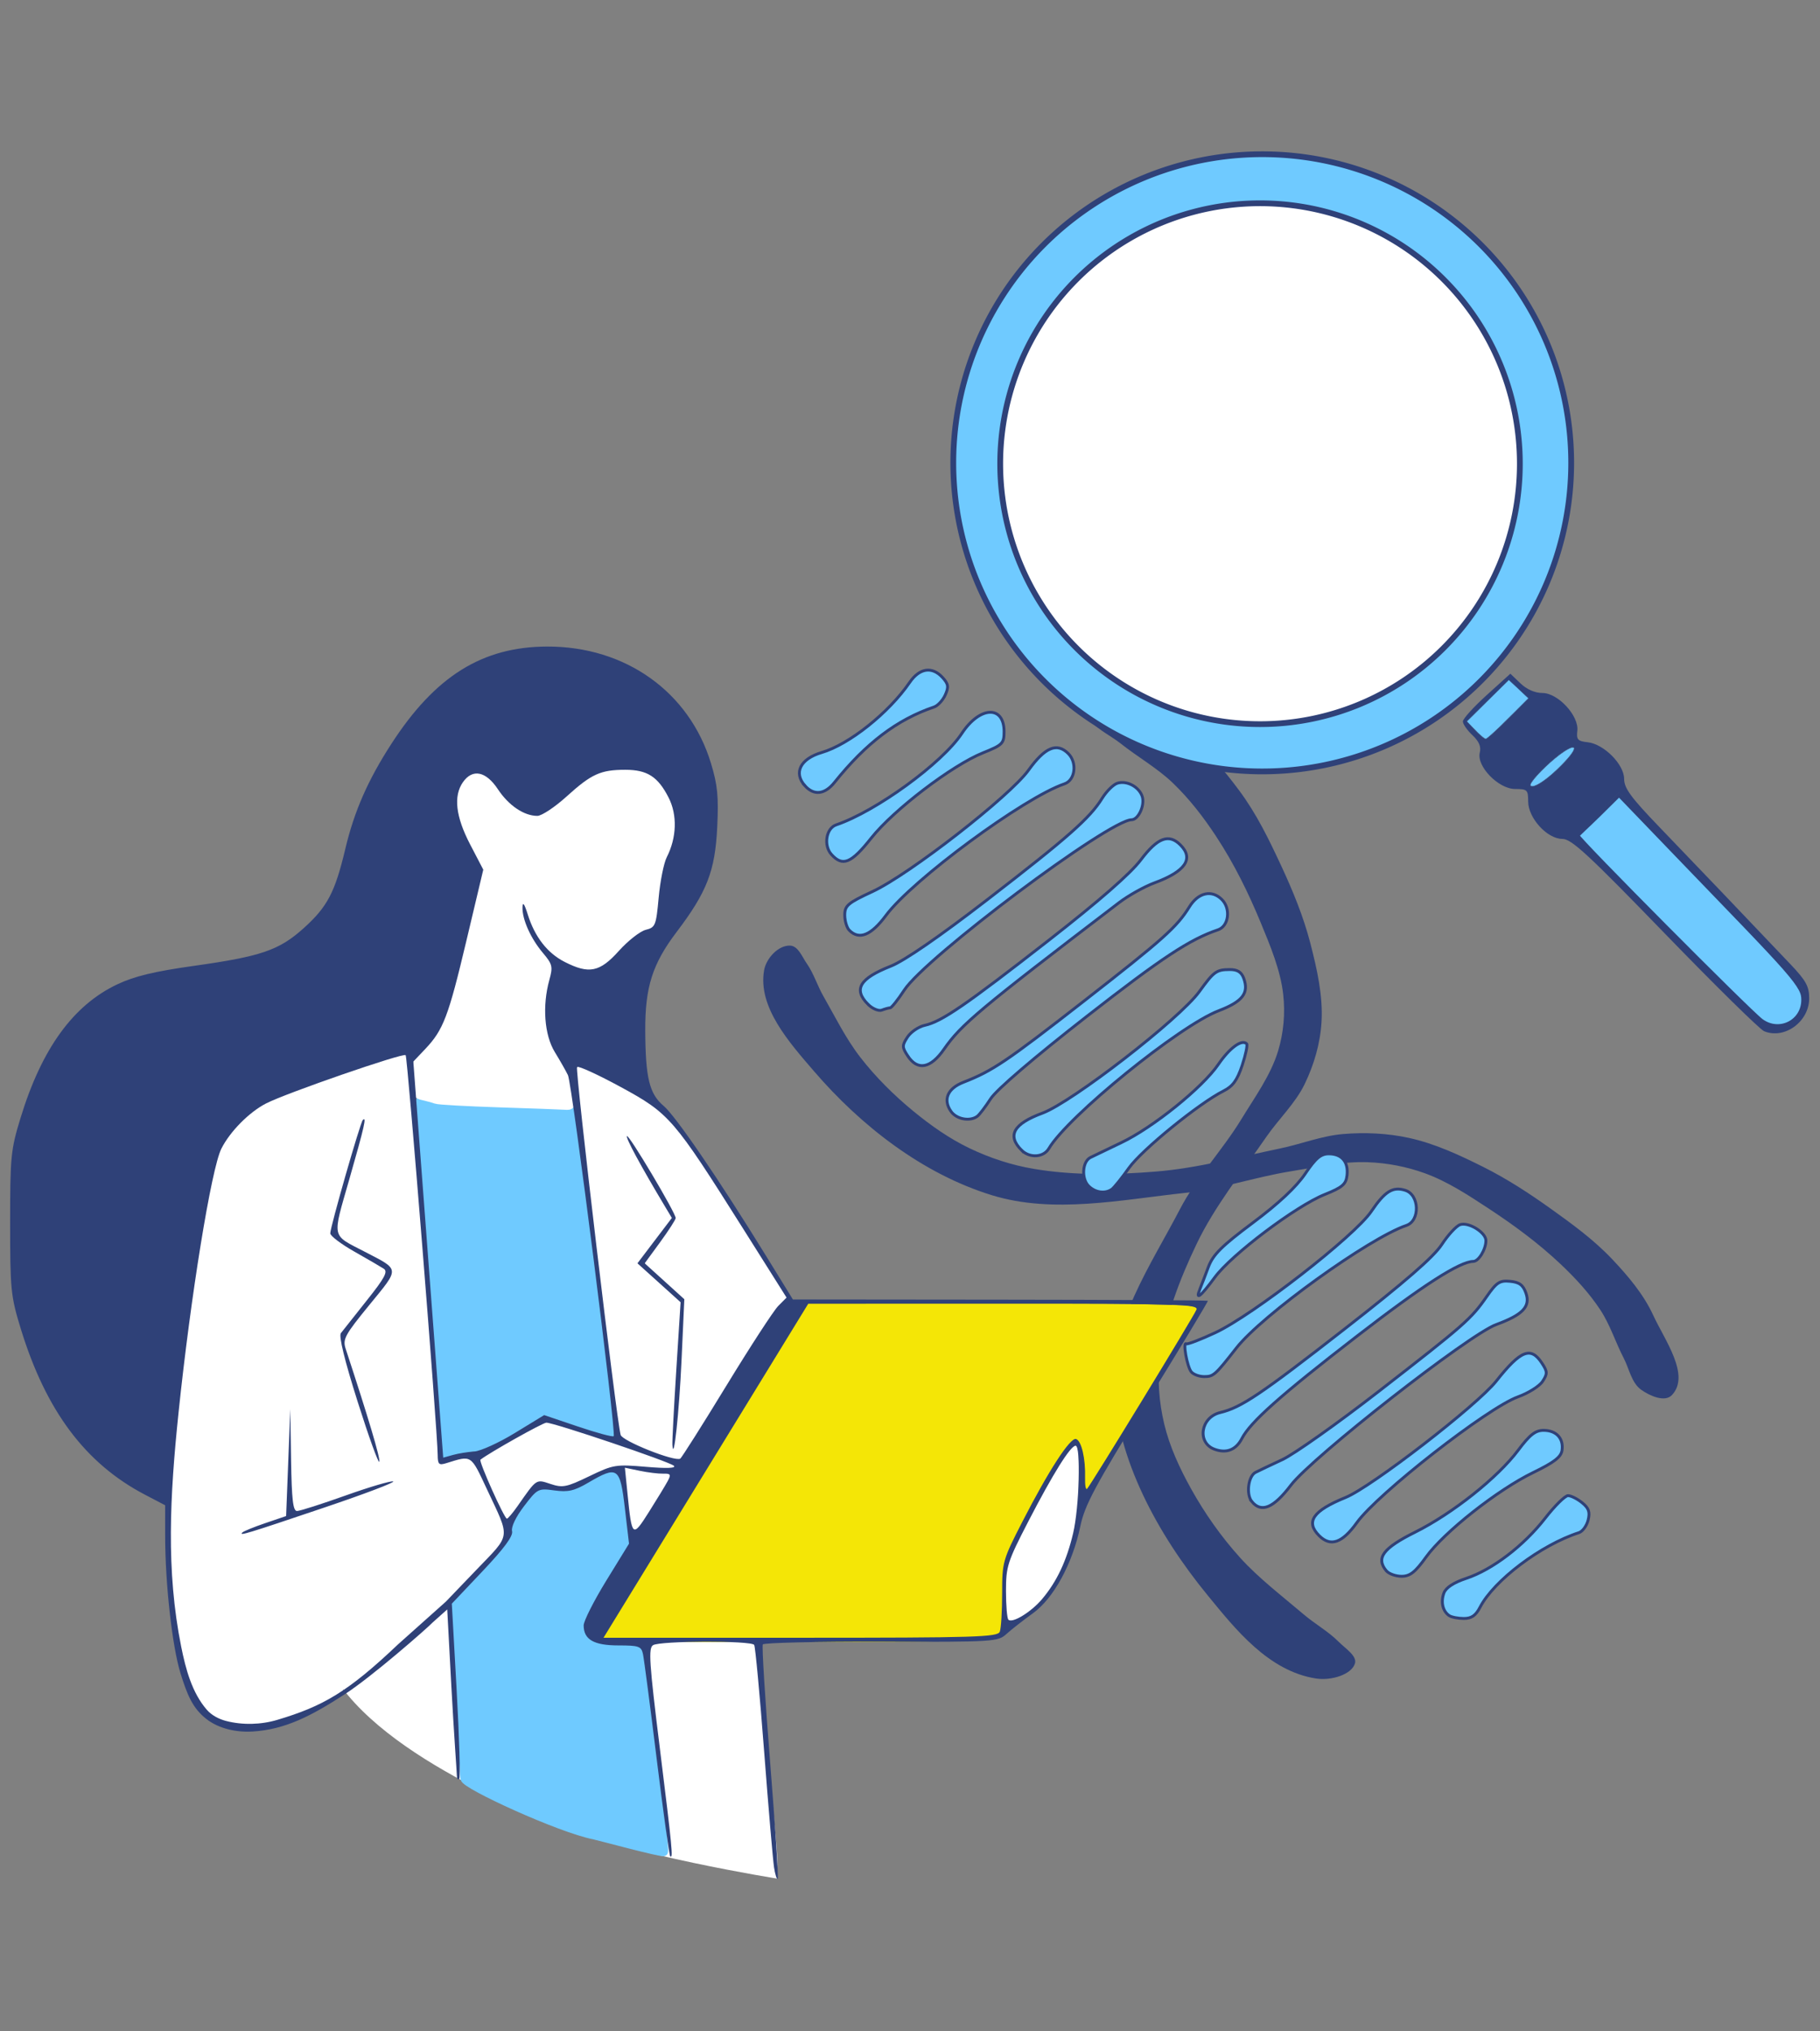 <?xml version="1.0" encoding="UTF-8" standalone="no"?>
<!-- Created with Inkscape (http://www.inkscape.org/) -->

<svg
   version="1.1"
   id="svg1"
   width="657.333"
   height="733.333"
   viewBox="0 0 657.333 733.333"
   xml:space="preserve"
   xmlns="http://www.w3.org/2000/svg"
   xmlns:svg="http://www.w3.org/2000/svg"><rect x="0" y="0" width="657.333" height="733.333" fill="#808080" stroke="none"/><defs
     id="defs1" /><g
     id="g1-9"
     style="display:inline"
     transform="matrix(1.04,0,0,1.04,-15.686,-8.356)"><g
       id="g169"
       style="display:inline"><path
         id="path22-2"
         style="display:inline;fill:#2f4178;fill-opacity:1;stroke-width:1.122"
         d="m 458.948,372.88 c 1.898,-6.285 2.514,-12.99 1.763,-19.647 -0.943,-8.357 -4.414,-16.684 -7.8,-24.865 -4.225,-10.209 -9.166,-20.37 -15.546,-30.048 -4.262,-6.465 -9.11,-12.831 -15.062,-18.53 -5.268,-5.044 -12.146,-8.955 -18.004,-13.601 -3.949,-3.132 -9.685,-5.581 -11.548,-9.618 -1.6,-3.468 -2.779,-9.165 1.265,-10.492 10.657,-3.496 22.699,9.263 32.016,16.053 7.93,5.779 13.969,13.058 19.371,20.312 6.126,8.225 10.389,17.118 14.503,25.928 4.147,8.882 7.842,17.911 10.207,27.034 2.357,9.092 4.442,18.37 3.911,27.384 -0.441,7.486 -2.575,14.82 -5.86,21.623 -3.223,6.676 -9.104,12.204 -13.392,18.434 -8.383,12.178 -17.85,23.953 -24.11,37.018 -6.016,12.557 -11.037,25.688 -12.734,39.365 -0.942,7.59 -0.371,15.486 1.473,23.223 1.846,7.742 5.359,15.396 9.497,22.779 4.594,8.197 10.171,16.21 16.869,23.622 6.417,7.101 14.644,13.35 22.079,19.682 3.841,3.271 8.584,5.922 12.055,9.425 2.32,2.341 6.552,4.964 5.725,7.607 -1.209,3.858 -8.219,6.016 -13.471,5.211 -16.582,-2.541 -28.161,-17.284 -37.552,-28.727 -18.066,-22.014 -31.538,-47.827 -32.741,-72.656 -1.072,-22.126 12.804,-41.995 23.051,-61.669 5.698,-10.94 14.745,-20.431 21.217,-31.054 4.719,-7.746 10.254,-15.301 12.818,-23.792 z" /><path
         id="path9-2"
         style="display:inline;fill:#2f4178;fill-opacity:1"
         d="m 490.172,411.533 c 6.706,0.25 13.455,1.551 19.762,3.843 7.918,2.878 15.077,7.604 22.118,12.229 8.786,5.772 17.319,12.057 24.965,19.273 5.107,4.82 9.948,10.045 13.816,15.906 3.424,5.187 5.274,11.261 8.138,16.777 1.931,3.719 2.677,8.572 6.096,10.995 2.937,2.082 8.18,4.437 10.646,1.814 6.498,-6.912 -2.534,-19.091 -6.501,-27.708 -3.377,-7.334 -8.77,-13.672 -14.32,-19.536 -6.294,-6.649 -13.78,-12.105 -21.228,-17.43 -7.509,-5.368 -15.292,-10.442 -23.55,-14.565 -8.23,-4.108 -16.722,-8.065 -25.708,-10.033 -7.463,-1.634 -15.266,-1.984 -22.879,-1.351 -7.472,0.621 -14.584,3.494 -21.926,5.014 -14.351,2.972 -28.62,6.845 -43.227,8.025 -14.04,1.135 -28.356,1.388 -42.248,-0.942 -7.709,-1.293 -15.283,-3.777 -22.333,-7.154 -7.055,-3.38 -13.543,-7.961 -19.585,-12.93 -6.709,-5.517 -12.953,-11.708 -18.285,-18.564 -5.109,-6.569 -8.861,-14.245 -12.923,-21.36 -2.099,-3.676 -3.329,-7.852 -5.761,-11.317 -1.625,-2.316 -2.976,-6.11 -5.804,-6.193 -4.129,-0.121 -8.265,4.463 -8.99,8.529 -2.291,12.841 8.819,25.199 17.326,35.088 16.365,19.023 37.777,35.666 61.762,43.041 21.374,6.573 44.846,1.578 67.08,-0.802 12.364,-1.324 24.273,-5.485 36.549,-7.46 8.951,-1.44 17.951,-3.529 27.011,-3.192 z" /><path
         style="display:inline;fill:#6fcaff;fill-opacity:1;stroke:#2f4178;stroke-opacity:1"
         d="m 518.346,568.935 c -2.243,-1.536 -2.983,-4.719 -1.822,-7.841 0.696,-1.872 3.388,-3.633 7.783,-5.093 9.042,-3.003 19.972,-11.335 27.374,-20.866 3.351,-4.315 6.927,-7.846 7.947,-7.846 1.02,0 3.211,1.099 4.869,2.442 2.352,1.905 2.816,3.237 2.108,6.057 -0.499,1.988 -1.94,3.949 -3.201,4.357 -13.189,4.262 -29.517,16.575 -34.336,25.893 -1.496,2.893 -2.977,3.913 -5.659,3.898 -1.998,-0.011 -4.276,-0.461 -5.063,-1 z m -21.842,-15.573 c -3.673,-4.425 -1.115,-7.842 10.018,-13.388 12.961,-6.456 28.7,-18.957 35.775,-28.417 4.043,-5.406 5.992,-6.936 8.837,-6.936 4.425,0 6.999,2.781 6.412,6.927 -0.331,2.332 -2.756,4.199 -10.058,7.74 -12.301,5.966 -30.954,20.679 -37.151,29.305 -3.795,5.282 -5.593,6.695 -8.521,6.695 -2.041,0 -4.431,-0.867 -5.311,-1.927 z M 473.205,541.193 c -4.825,-4.825 -2.176,-8.654 9.183,-13.271 8.927,-3.628 45.62,-31.957 52.284,-40.366 8.551,-10.79 12.031,-12.162 15.893,-6.268 1.942,2.964 1.966,3.666 0.216,6.337 -1.082,1.652 -4.925,4.067 -8.54,5.366 -10.523,3.784 -48.724,33.605 -55.971,43.693 -5.078,7.069 -9.114,8.461 -13.066,4.509 z m -23.362,-11.824 c -2.079,-2.506 -1.287,-8.863 1.266,-10.165 1.1,-0.561 5.3,-2.557 9.333,-4.435 4.033,-1.879 19.033,-12.493 33.333,-23.587 29.952,-23.237 32.2,-25.21 37.583,-32.969 3.45,-4.974 4.544,-5.688 8.176,-5.333 3.203,0.313 4.498,1.282 5.485,4.105 1.622,4.64 -1.107,7.525 -10.308,10.896 -9.534,3.494 -63.895,46.003 -71.318,55.769 -6.029,7.932 -10.24,9.709 -13.551,5.72 z M 436.844,511.176 c -6.167,-2.281 -4.801,-11.101 1.971,-12.727 7.322,-1.759 13.952,-6.21 43.152,-28.971 21.063,-16.418 30.983,-25.033 33.81,-29.36 2.2,-3.368 5.079,-6.482 6.399,-6.92 2.948,-0.98 8.935,2.734 8.935,5.543 0,3.046 -2.526,7.213 -4.38,7.228 -4.683,0.038 -17.533,8.288 -40.286,25.865 -26.721,20.642 -37.1,29.865 -40.081,35.619 -2.053,3.963 -5.367,5.259 -9.518,3.723 z m -8.07,-26.887 c -1.45,-1.818 -3.001,-10.493 -1.737,-9.711 0.428,0.265 4.97,-1.474 10.092,-3.863 13.039,-6.083 48.362,-33.525 54.151,-42.07 4.761,-7.029 7.496,-8.73 11.827,-7.356 4.938,1.567 5.208,10.554 0.367,12.197 -12.999,4.411 -50.107,31.151 -59.007,42.521 -7.399,9.453 -7.958,9.95 -11.18,9.95 -1.751,0 -3.781,-0.75 -4.512,-1.667 z m 3.001,-28.667 c 0.523,-1.283 1.843,-4.733 2.934,-7.667 1.597,-4.294 4.615,-7.299 15.489,-15.421 8.917,-6.661 15.086,-12.436 18.157,-17 3.659,-5.437 5.411,-6.913 8.207,-6.913 4.504,0 6.862,2.806 6.311,7.512 -0.359,3.07 -1.634,4.156 -7.763,6.61 -9.972,3.994 -32.377,20.884 -38.169,28.774 -4.868,6.631 -6.831,8.19 -5.166,4.103 z m -38.642,-35.834 c -2.571,-2.571 -2.187,-8.479 0.644,-9.902 1.1,-0.553 5.9,-2.861 10.667,-5.129 11.008,-5.238 28.2,-19.083 33.735,-27.169 3.953,-5.775 8.163,-8.845 9.834,-7.173 0.386,0.386 -0.311,3.752 -1.549,7.481 -1.711,5.152 -3.264,7.287 -6.469,8.896 -8.503,4.268 -28.4,20.456 -32.844,26.721 -2.514,3.544 -5.201,6.885 -5.972,7.423 -2.335,1.632 -5.755,1.144 -8.046,-1.147 z m -23.288,-12.431 c -5.1,-5.1 -2.814,-9.15 7.265,-12.87 10.241,-3.78 47.643,-32.74 54.463,-42.17 5.081,-7.027 5.94,-7.65 10.58,-7.675 2.638,-0.015 4.032,0.846 4.827,2.98 1.926,5.174 -0.338,8.126 -8.686,11.324 -13.616,5.216 -52.36,36.645 -58.969,47.835 -1.834,3.106 -6.657,3.399 -9.48,0.576 z m -24.512,-13.488 c -2.843,-4.059 -1.184,-7.946 4.305,-10.086 10.122,-3.947 14.85,-7.13 41.794,-28.134 27.722,-21.61 32.348,-25.74 36.682,-32.748 3.098,-5.009 7.788,-6.079 11.292,-2.575 3.179,3.179 2.408,9.254 -1.336,10.519 -9.811,3.316 -19.489,9.7 -45.627,30.098 -18.366,14.332 -31.288,25.403 -33.321,28.546 -1.827,2.824 -3.927,5.575 -4.667,6.114 -2.58,1.879 -7.208,1 -9.122,-1.732 z m -15.012,-19.247 c -1.997,-3.047 -2.003,-3.609 -0.076,-6.551 1.159,-1.77 3.864,-3.603 6.01,-4.074 5.853,-1.286 14.054,-6.911 43.121,-29.582 17.429,-13.594 28.298,-23.087 31.91,-27.871 5.82,-7.709 9.716,-9.173 13.729,-5.16 4.763,4.763 1.732,9.198 -8.989,13.155 -3.53,1.303 -9.074,4.396 -12.32,6.874 -48.615,37.109 -54.844,42.322 -60.787,50.876 -4.664,6.713 -9.18,7.549 -12.598,2.333 z M 316.546,356.725 c -5.208,-5.208 -2.963,-8.979 7.897,-13.266 4.665,-1.841 16.795,-10.19 33.333,-22.941 28.17,-21.719 35.819,-28.464 40.054,-35.316 1.51,-2.443 3.893,-4.806 5.296,-5.252 3.272,-1.038 7.568,1.261 8.634,4.62 0.964,3.037 -1.332,8.046 -3.697,8.065 -7.857,0.063 -71.48,47.727 -78.953,59.148 -2.2,3.363 -4.401,6.127 -4.891,6.143 -0.49,0.016 -1.794,0.376 -2.897,0.799 -1.103,0.423 -3.252,-0.477 -4.776,-2 z m -6.503,-25.703 c -0.88,-0.88 -1.6,-3.262 -1.6,-5.293 0,-3.283 1.073,-4.191 9.667,-8.179 12.741,-5.913 47.642,-33.061 54.164,-42.133 5.731,-7.97 9.862,-9.694 13.799,-5.758 3.179,3.179 2.408,9.254 -1.336,10.519 -13.998,4.731 -52.812,33.335 -61.986,45.681 -5.138,6.915 -9.275,8.596 -12.707,5.163 z m -6.218,-26.346 c -2.82,-3.116 -1.856,-9.089 1.658,-10.276 13.805,-4.666 36.794,-21.393 43.627,-31.743 6.261,-9.484 14.667,-9.85 14.667,-0.637 0,4.135 -0.503,4.641 -7.333,7.387 -10.71,4.305 -31.045,19.803 -38.772,29.55 -7.002,8.832 -9.934,10.044 -13.846,5.72 z m -9.175,-23.825 c -4.077,-4.505 -1.636,-9.375 5.793,-11.56 9.545,-2.806 23.324,-13.783 30.548,-24.335 3.447,-5.035 7.828,-5.67 11.457,-1.661 2.008,2.219 2.158,3.243 0.885,6.037 -0.843,1.851 -2.589,3.723 -3.878,4.16 -12.816,4.344 -23.634,12.535 -34.577,26.182 -3.369,4.201 -7.102,4.631 -10.228,1.177 z"
         id="path171" /></g><g
       id="g160"
       style="display:inline"><path
         style="display:inline;fill:#ffffff;fill-opacity:1;stroke:#ffffff;stroke-width:1.5;stroke-dasharray:none;stroke-opacity:1"
         d="m 228.22,580.972 c -1.639,-1.91 2.742,-74.617 2.396,-76.275 -1.736,-8.306 -15.204,-122.54 -14.768,-125.26 0.135,-0.844 0.946,-0.563 7.152,2.473 19.61,9.594 23.827,13.158 34.72,29.34 4.475,6.647 22.525,34.91 28.525,44.663 l 1.638,2.663 18.243,42.126 c 0.169,3.471 -23.321,44.531 -27.454,68.909 -1.983,11.692 0.805,23.708 1.536,35.544 1.056,17.092 4.556,47.927 4.117,51.209 -0.44,3.282 -31.828,-1.266 -43.951,-19.525 -12.123,-18.26 -4.982,-47.514 -12.154,-55.868 z m 21.518,-72.648 c 1.008,-6.193 3.012,-37.021 3.012,-46.331 v -3.303 l -6.5,-5.882 c -3.575,-3.235 -6.5,-6.07 -6.5,-6.299 0,-0.229 1.906,-3.081 4.236,-6.337 5.261,-7.354 5.993,-8.69 5.607,-10.228 -0.536,-2.137 -14.135,-25.206 -16.152,-27.401 -0.621,-0.676 -0.724,0.677 -0.157,2.067 0.847,2.079 8.439,15.709 12.066,21.665 l 2.755,4.524 -5.901,7.726 c -3.245,4.249 -5.913,7.863 -5.928,8.03 -0.022,0.247 10.691,10.108 14.066,12.946 0.846,0.712 0.855,1.3 0.176,11.5 -1.436,21.575 -2.335,39.106 -2.044,39.865 0.451,1.175 0.759,0.556 1.263,-2.541 z"
         id="path168" /><path
         style="display:inline;fill:#ffffff;fill-opacity:1;stroke:#ffffff;stroke-width:1.5;stroke-dasharray:none;stroke-opacity:1"
         d="m 365.431,569.895 c -0.222,-0.355 -0.491,-3.613 -0.599,-7.24 -0.281,-9.451 0.403,-12.053 6.125,-23.305 8.354,-16.426 15.806,-28.866 17.388,-28.866 0.636,0 0.651,1.823 0.626,11.015 -0.031,11.317 -0.501,15.612 -2.434,22.248 -2.59,8.891 -6.377,15.842 -11.33,20.795 -4.092,4.092 -8.914,6.732 -9.776,5.352 z"
         id="path167" /><path
         style="display:inline;fill:#ffffff;fill-opacity:1;stroke:#ffffff;stroke-width:3;stroke-dasharray:none;stroke-opacity:1"
         d="m 186.599,524.979 c -2.305,-4.961 -3.929,-9.445 -3.608,-9.965 1.132,-1.831 20.34,-12.015 22.659,-12.013 2.353,0.002 40.786,11.321 43.695,13.044 0.989,0.586 -6.65,-0.229 -13.052,-0.376 -9.458,-0.217 -9.674,1.009 -16.32,4.126 -7.655,3.589 -8.917,3.816 -15.142,2.713 l -4.17,-0.739 -4.33,6.088 c -2.382,3.349 -4.603,6.1 -4.935,6.115 -0.333,0.015 -2.491,-4.033 -4.796,-8.994 z"
         id="path166" /><path
         style="display:inline;fill:#ffffff;stroke-width:3"
         d="m 285.109,660.266 c 0,0 -51.911,-8.214 -78.055,-19.258 C 180.911,629.964 123.956,604.51 125,569.25 c 1.044,-35.26 122.5,-17.5 122.5,-17.5"
         id="path160" /><path
         style="display:inline;fill:#ffffff;stroke:#ffffff;stroke-width:1.7;stroke-dasharray:none;stroke-opacity:1"
         d="m 97.746,606.013 c -7.714,-0.997 -11.378,-3.837 -14.99,-11.619 -2.884,-6.214 -5.504,-17.868 -7.113,-31.644 -0.852,-7.288 -0.832,-37.131 0.03,-46.75 3.119,-34.783 8.427,-73.808 13.09,-96.232 2.469,-11.872 3.674,-14.607 8.998,-20.412 6.073,-6.623 9.559,-8.466 29.489,-15.587 9.762,-3.488 24.231,-8.269 27.081,-8.949 1.23,-0.293 1.353,-0.175 1.617,1.556 1.001,6.57 9.811,116.502 10.567,131.874 0.411,8.347 0.428,8.405 2.382,8.122 0.881,-0.128 3.039,-0.622 4.796,-1.099 3.081,-0.835 3.24,-0.833 4.5,0.075 1.368,0.986 7.21,12.209 10.02,19.251 1.995,5 1.972,6.658 -0.135,9.721 -1.657,2.409 -1.697,2.431 -4.625,2.543 -8.416,0.323 -21.079,1.27 -25.882,1.937 -16.538,2.296 -27.612,7.406 -31.177,14.388 -3.466,6.787 -0.93,19.199 5.973,29.233 1.809,2.629 2.017,2.352 -4.368,5.813 -10.316,5.593 -22.646,8.763 -30.254,7.78 z M 109,537.913 c 19.038,-5.993 42.75,-14.586 42.75,-15.491 0,-0.793 -2.191,-0.18 -18.423,5.158 -8.345,2.744 -15.284,4.879 -15.419,4.744 -0.802,-0.802 -1.181,-5.781 -1.482,-19.452 -0.186,-8.458 -0.438,-15.277 -0.561,-15.155 -0.123,0.123 -0.538,8.168 -0.924,17.878 -0.385,9.71 -0.795,17.912 -0.91,18.226 -0.115,0.314 -2.419,1.303 -5.12,2.198 -6.364,2.107 -10.161,3.784 -10.161,4.487 0,0.654 -0.325,0.736 10.25,-2.593 z M 146.96,514.125 c -0.77,-3.423 -4.483,-15.883 -7.933,-26.625 -2.076,-6.463 -3.775,-12.378 -3.775,-13.145 -0.002,-2.194 1.493,-4.597 7.466,-12.006 7.842,-9.727 8.533,-10.749 8.533,-12.63 0,-2.175 -1.259,-3.168 -9.388,-7.401 -3.624,-1.888 -7.183,-4.025 -7.909,-4.75 -1.221,-1.22 -1.301,-1.56 -1.073,-4.568 0.136,-1.797 1.709,-8.391 3.519,-14.75 5.283,-18.566 5.997,-21.75 4.874,-21.75 -0.983,0 -11.523,36.063 -11.523,39.427 0,1.501 3.116,3.875 11.257,8.573 4.05,2.337 7.473,4.531 7.606,4.874 0.356,0.914 -2.281,4.787 -9.21,13.529 -7.089,8.943 -6.941,8.445 -4.876,16.418 2.217,8.556 8.049,26.734 11.167,34.805 0.292,0.756 0.766,1.375 1.053,1.375 0.311,0 0.397,-0.556 0.212,-1.375 z"
         id="path164" /><path
         style="display:inline;fill:#6fcaff;fill-opacity:1;stroke:#6fcaff;stroke-width:3;stroke-dasharray:none;stroke-opacity:1"
         d="m 221.443,645.152 c -11.922,-2.343 -44.993,-17.519 -45.004,-19.768 -0.002,-0.465 -0.893,-13.509 -1.978,-29.903 l -1.974,-29.807 10.645,-11.483 c 7.128,-7.689 10.645,-12.535 10.645,-14.667 0,-1.752 1.916,-5.671 4.257,-8.71 2.341,-3.039 4.344,-5.678 4.45,-5.865 0.106,-0.187 2.08,0.318 4.386,1.122 3.678,1.282 5.27,0.937 12.958,-2.808 4.821,-2.348 9,-4.034 9.288,-3.746 0.288,0.288 1.207,5.904 2.043,12.481 l 1.519,11.957 -8.117,13.282 c -4.465,7.305 -8.117,14.262 -8.117,15.46 0,4.299 4.478,6.591 12.876,6.591 h 7.999 l 4.372,35.239 c 2.404,19.382 4.157,35.753 3.896,36.381 -0.262,0.628 -22.676,-5.469 -24.142,-5.757 z M 169.777,513.474 c 0,-0.19 -2.102,-27.857 -4.671,-61.483 -2.569,-33.626 -4.485,-61.323 -4.258,-61.55 0.227,-0.227 2.779,0.303 5.671,1.177 3.106,0.939 13.856,1.593 26.258,1.598 11.55,0.005 21.021,0.323 21.047,0.708 0.026,0.384 3.218,25.749 7.094,56.366 3.876,30.617 6.66,55.667 6.187,55.667 -0.473,0 -5.271,-1.5 -10.661,-3.333 -5.39,-1.833 -10.609,-3.333 -11.598,-3.333 -0.988,0 -6.545,2.759 -12.349,6.131 -5.803,3.372 -11.163,5.753 -11.911,5.291 -0.748,-0.462 -3.486,0.049 -6.084,1.134 -2.599,1.086 -4.725,1.819 -4.725,1.629 z"
         id="path7-8" /><path
         style="display:inline;fill:#ffffff;fill-opacity:1;stroke:#ffffff;stroke-width:3;stroke-dasharray:none;stroke-opacity:1"
         d="m 188.5,390.986 c -11.275,-0.36 -21.175,-0.917 -22,-1.237 -0.825,-0.32 -2.737,-0.853 -4.25,-1.184 -2.602,-0.57 -2.75,-0.905 -2.75,-6.212 0,-5.04 0.367,-6.016 3.615,-9.611 5.617,-6.217 8.273,-13.312 14.578,-38.944 l 5.846,-23.765 -4.211,-8.266 c -3.566,-7 -4.22,-9.219 -4.269,-14.486 -0.048,-5.087 0.334,-6.613 2.1,-8.381 3.122,-3.126 6.447,-1.885 10.784,4.024 2.277,3.102 5.311,5.748 8.187,7.14 4.248,2.057 4.791,2.105 7.719,0.695 1.733,-0.834 6.179,-4.008 9.88,-7.053 7.986,-6.569 11.971,-8.075 19.862,-7.505 4.474,0.324 6.505,1.008 8.491,2.863 6.468,6.038 8.171,15.818 4.456,25.593 -1.078,2.836 -2.44,9.018 -3.026,13.737 -1.304,10.496 -1.591,11.284 -4.36,11.979 -1.211,0.304 -5.468,3.495 -9.461,7.09 -8.019,7.223 -9.928,7.756 -16.692,4.667 -6.608,-3.018 -10.742,-8.029 -14.555,-17.644 -0.693,-1.746 -1.384,-2.444 -1.666,-1.681 -1.001,2.707 0.915,8.195 5.068,14.519 l 4.299,6.545 -1.274,7.316 c -1.675,9.623 -0.499,17.091 3.959,25.143 1.88,3.395 3.727,8.311 4.104,10.923 0.654,4.526 0.577,4.742 -1.625,4.57 -1.271,-0.099 -11.536,-0.474 -22.811,-0.835 z"
         id="path165" /><path
         style="display:inline;fill:#f4e606;fill-opacity:1;stroke:#f4e606;stroke-width:3;stroke-dasharray:none;stroke-opacity:1"
         d="m 228.701,571.548 c 1.692,-2.791 17.476,-28.57 35.076,-57.287 l 32,-52.213 67.111,-0.047 c 39.34,-0.027 66.927,0.451 66.667,1.156 -0.244,0.661 -8.544,14.399 -18.444,30.528 l -18,29.326 -0.678,-7.14 c -0.89,-9.372 -3.192,-11.79 -6.901,-7.25 -4.293,5.254 -17.336,27.925 -20.712,36 -2.455,5.873 -3.012,9.467 -2.799,18.048 0.147,5.893 -0.184,11.443 -0.734,12.333 -0.763,1.235 -16.974,1.618 -68.33,1.618 h -67.33 z"
         id="path170" /><path
         style="display:inline;fill:#2f4178;fill-opacity:1"
         d="m 169.931,564.078 10.664,-11.108 c 12.051,-12.553 11.776,-10.44 3.625,-27.835 -5.724,-12.215 -5.219,-11.888 -14.111,-9.132 -2.626,0.814 -3.004,0.454 -3.029,-2.892 -0.064,-8.425 -10.457,-138.086 -11.122,-138.751 -0.877,-0.877 -41.52,13.18 -48.485,16.769 -5.882,3.031 -12.518,9.744 -15.513,15.692 -3.49,6.933 -10.681,51.262 -14.89,91.801 -2.977,28.668 -4.392,54.625 0.945,81.142 1.55,7.699 3.72,15.893 8.861,21.829 1.691,1.953 4.19,3.262 6.69,3.911 5.756,1.494 12.139,1.324 17.838,-0.377 15.785,-4.71 24.408,-9.582 41.901,-26.199 m 12.024,-7.603 c -2.003,2.091 -21.051,18.789 -30.538,24.927 -11.431,7.395 -20.527,12.24 -32.016,12.929 -5.506,0.33 -11.617,-0.936 -15.975,-4.317 -4.838,-3.753 -6.723,-8.455 -9.052,-15.985 -2.87,-9.281 -5.302,-31.085 -5.309,-47.59 l -0.004,-10.667 -6.997,-3.658 c -20.72,-10.834 -34.411,-29.129 -43.16,-57.676 -3.45,-11.255 -3.678,-13.527 -3.678,-36.666 0,-23.116 0.23,-25.418 3.664,-36.617 7.348,-23.969 18.27,-39.013 33.569,-46.238 5.982,-2.825 12.851,-4.478 26.667,-6.417 23.253,-3.264 29.527,-5.416 38.001,-13.034 8.281,-7.446 10.912,-12.449 14.509,-27.591 3.097,-13.042 7.832,-23.836 15.98,-36.43 15.209,-23.509 31.579,-33.73 54.12,-33.791 27.173,-0.073 49.351,15.732 56.886,40.54 2.28,7.507 2.677,11.554 2.167,22.126 -0.735,15.258 -3.546,22.515 -14.122,36.456 -8.376,11.041 -10.95,19.146 -10.874,34.238 0.083,16.386 1.437,21.945 6.354,26.081 4.222,3.552 19.26,25.571 35.716,52.292 l 9.206,14.949 71.908,0.07 c 39.549,0.038 72.039,0.211 72.2,0.384 0.16,0.173 -9.334,15.914 -21.098,34.981 -18.206,29.508 -21.658,35.956 -23.198,43.333 -2.71,12.984 -9.282,25.023 -16.478,30.189 -3.3,2.369 -7.403,5.577 -9.117,7.13 -3.036,2.75 -4.167,2.82 -43.568,2.72 -22.248,-0.057 -40.743,0.368 -41.098,0.944 -0.356,0.576 0.789,19.001 2.544,40.945 1.755,21.944 2.941,40.149 2.635,40.455 -0.306,0.306 -0.875,-1.455 -1.265,-3.913 l 5e-5,-4e-5 c -0.39,-2.458 -1.944,-20.601 -3.453,-40.318 -1.509,-19.717 -3.064,-36.367 -3.456,-37 -0.949,-1.536 -32.693,-1.445 -35.135,0.1 -1.642,1.039 -1.308,6.099 2.353,35.646 4.348,35.086 4.693,38.679 3.615,37.601 -0.337,-0.337 -2.456,-15.587 -4.709,-33.889 -2.253,-18.302 -4.389,-34.626 -4.746,-36.276 -0.584,-2.699 -1.439,-3 -8.529,-3 -8.53,0 -12.07,-2.04 -12.07,-6.956 0,-1.521 3.544,-8.528 7.876,-15.571 l 7.876,-12.805 -1.444,-12.333 c -1.667,-14.239 -2.499,-14.819 -12.697,-8.842 -4.876,2.857 -7.008,3.347 -11.746,2.697 -5.658,-0.776 -5.898,-0.652 -10.572,5.47 -2.848,3.73 -4.528,7.237 -4.154,8.67 0.434,1.661 -2.708,5.931 -10.147,13.79 l -10.776,11.384 1.677,30.019 c 0.923,16.51 1.324,30.372 0.892,30.804 -0.432,0.432 -0.798,-0.065 -0.814,-1.104 -0.016,-1.039 -1.058,-15.051 -1.923,-31.161 l -1.425,-26.553 m 191.901,7.716 c 0.445,-1.16 0.809,-7.145 0.809,-13.3 0,-10.887 0.191,-11.563 7.034,-24.891 9.134,-17.79 16.651,-29.36 18.643,-28.696 1.878,0.626 3.317,6.821 3.126,13.459 -0.075,2.607 0.246,4.32 0.713,3.806 1.502,-1.654 37.134,-60.006 37.966,-62.175 0.724,-1.886 -5.927,-2.091 -67.006,-2.072 l -67.809,0.021 -35.549,57.979 -35.549,57.979 h 68.406 c 61.147,0 68.492,-0.224 69.215,-2.109 z m 14.714,-11.354 c 5.113,-6.076 8.489,-13.247 10.748,-22.828 2.138,-9.067 2.739,-30.375 0.858,-30.375 -1.781,0 -7.922,9.833 -16.437,26.321 -7.217,13.975 -7.74,15.604 -7.74,24.111 0,5.018 0.376,9.499 0.836,9.959 1.365,1.365 7.915,-2.648 11.736,-7.188 z M 246.962,522.232 c 1.226,-2.291 1.013,-2.646 -1.548,-2.574 -1.634,0.046 -5.299,-0.4 -8.145,-0.991 l -5.175,-1.075 0.923,9.181 c 1.513,15.047 1.713,15.212 7.448,6.141 2.791,-4.414 5.714,-9.221 6.497,-10.683 z m -52.161,8.714 c 6.754,-9.659 6.367,-9.399 11.476,-7.713 4.224,1.394 5.528,1.134 13.422,-2.673 8.381,-4.042 9.199,-4.178 19.744,-3.277 7.16,0.612 10.535,0.485 9.668,-0.361 -1.43,-1.396 -41.587,-14.967 -44.287,-14.967 -1.223,0 -19.745,10.396 -22.893,12.85 -0.66,0.515 8.294,20.483 9.181,20.473 0.367,-0.004 2.027,-1.954 3.69,-4.332 z m 72.508,-41.784 c 8.324,-13.642 16.438,-26.115 18.031,-27.719 l 2.896,-2.916 -15.075,-23.912 c -24.185,-38.362 -25.585,-39.984 -42.44,-49.159 -7.914,-4.308 -14.771,-7.452 -15.237,-6.986 -0.759,0.759 13.638,122.28 15.133,127.728 0.586,2.134 18.703,9.357 20.691,8.249 0.476,-0.265 7.676,-11.643 16,-25.285 z m -18.719,20.455 c -0.08,-1.286 0.528,-12.944 1.352,-25.906 l 1.498,-23.568 -7.494,-6.76 -7.494,-6.76 5.976,-7.873 5.976,-7.873 -2.471,-4.127 c -8.361,-13.962 -13.648,-23.747 -13.117,-24.278 0.67,-0.67 16.986,26.769 16.916,28.448 -0.024,0.57 -2.454,4.337 -5.401,8.37 l -5.358,7.333 6.88,6.236 6.88,6.236 -0.964,21.098 c -0.842,18.425 -2.759,36.166 -3.18,29.426 z m -68.813,2.344 c 2.2,-0.138 8.562,-3.037 14.138,-6.443 l 10.138,-6.192 11.758,3.974 c 6.467,2.186 12.042,3.69 12.39,3.342 0.966,-0.966 -14.415,-122.309 -15.89,-125.353 -0.71,-1.467 -2.762,-5.067 -4.558,-8 -3.629,-5.925 -4.393,-16.045 -1.893,-25.05 1.276,-4.596 1.078,-5.435 -2.209,-9.333 -4.287,-5.084 -7.242,-11.687 -7.119,-15.907 0.059,-2.029 0.667,-1.195 1.824,2.504 2.444,7.813 6.798,13.415 12.813,16.483 8.471,4.321 12.187,3.57 18.817,-3.803 3.185,-3.541 7.389,-6.84 9.343,-7.33 3.353,-0.841 3.606,-1.473 4.499,-11.228 0.521,-5.685 1.782,-11.976 2.803,-13.98 3.47,-6.81 3.715,-14.679 0.645,-20.697 -3.712,-7.276 -7.423,-9.66 -15.043,-9.66 -8.576,0 -11.738,1.437 -20.384,9.267 -4.089,3.703 -8.658,6.733 -10.153,6.733 -4.638,0 -9.962,-3.592 -13.704,-9.246 -4.154,-6.277 -8.805,-7.218 -12.14,-2.457 -3.357,4.792 -2.528,11.975 2.493,21.608 l 4.569,8.765 -5.848,24.627 c -6.285,26.466 -8.015,31.01 -14.349,37.685 l -4.095,4.315 5.191,68.759 5.191,68.759 3.386,-0.946 c 1.863,-0.52 5.186,-1.059 7.386,-1.197 z m -80.547,28.131 c 0.432,-0.451 4.033,-1.922 8,-3.269 l 7.214,-2.449 0.724,-18.542 0.724,-18.542 0.276,17.667 c 0.214,13.687 0.676,17.667 2.052,17.667 0.977,0 8.563,-2.421 16.859,-5.38 8.296,-2.959 15.746,-5.159 16.557,-4.889 0.811,0.27 -9.926,4.342 -23.859,9.047 -27.104,9.153 -29.768,9.964 -28.547,8.691 z m 40.064,-45.393 c -4.516,-14.252 -6.611,-22.805 -5.836,-23.823 0.665,-0.873 4.716,-5.986 9.001,-11.362 6.247,-7.837 7.414,-10.02 5.888,-11.013 -1.047,-0.681 -5.654,-3.362 -10.237,-5.957 -4.583,-2.595 -8.333,-5.44 -8.333,-6.322 0,-2.197 10.405,-38.449 11.29,-39.333 1.407,-1.407 0.626,2.032 -4.63,20.403 -6.031,21.079 -6.425,19.212 5.34,25.331 12.307,6.401 12.224,5.436 1.585,18.451 -8.536,10.443 -9.329,11.907 -8.239,15.218 7.841,23.819 12.082,38.044 11.692,39.215 -0.262,0.785 -3.646,-8.578 -7.521,-20.808 z"
         id="path2" /></g><g
       id="g168"
       style="display:inline"><path
         style="display:inline;fill:#2f4178;fill-opacity:1"
         d="m 627.727,366.047 c -1.494,-0.621 -17.025,-15.896 -34.514,-33.944 -26.701,-27.554 -32.399,-32.815 -35.549,-32.815 -5.262,0 -11.872,-7.233 -11.88,-13 -0.006,-4.037 -0.316,-4.333 -4.535,-4.333 -5.774,0 -13.453,-7.902 -12.268,-12.623 0.52,-2.072 -0.251,-3.896 -2.563,-6.068 -1.819,-1.709 -3.307,-3.852 -3.307,-4.762 0,-0.911 3.71,-5.013 8.244,-9.116 l 8.244,-7.461 3.495,3.349 c 2.192,2.1 5.032,3.349 7.618,3.349 5.438,0 12.751,7.911 12.143,13.135 -0.355,3.051 0.133,3.591 3.589,3.966 5.635,0.611 12.667,7.687 12.667,12.745 0,3.218 2.373,6.451 12.284,16.738 11.623,12.063 31.215,32.566 45.516,47.632 5.367,5.654 6.467,7.661 6.467,11.801 0,8.094 -8.58,14.348 -15.65,11.408 z m 11.383,-4.092 c 1.656,-1.656 2.667,-4.444 2.667,-7.359 0,-4.318 -2.575,-7.359 -32.237,-38.082 l -32.237,-33.39 -7.381,7.381 -7.381,7.381 12.617,13.048 c 52.518,54.31 51.861,53.689 56.706,53.689 2.8,0 5.614,-1.036 7.245,-2.667 z m -70.367,-72.964 c 4.968,-4.93 9.033,-9.967 9.033,-11.192 0,-2.739 -7.065,-10.516 -9.535,-10.495 -3.057,0.025 -21.132,17.301 -21.132,20.198 0,3.314 6.964,10.454 10.197,10.454 1.321,0 6.467,-4.034 11.436,-8.964 z m -10.486,-16.14 c 6.741,-7.097 3.082,-7.219 -4.837,-0.161 -4.213,3.755 -7.314,7.386 -6.891,8.07 0.897,1.451 6.294,-2.188 11.728,-7.909 z m -5.976,-1.229 c 5.223,-4.95 9.495,-9.729 9.495,-10.62 0,-2.438 -7.99,-11.046 -10.254,-11.046 -2.103,0 -18.506,15.112 -20.557,18.938 -0.915,1.708 -0.187,3.445 2.935,7 2.284,2.601 5.217,4.729 6.518,4.729 1.302,0 6.639,-4.05 11.862,-9.001 z m -13.429,-14.072 6.985,-7.073 -3.392,-3.187 -3.392,-3.187 -7.285,7.194 -7.285,7.194 2.879,3.065 c 1.584,1.686 3.245,3.065 3.693,3.065 0.447,0 3.956,-3.183 7.798,-7.073 z"
         id="path101" /><ellipse
         style="display:inline;fill:#ffffff;fill-opacity:1;stroke:none;stroke-width:8.475;stroke-dasharray:none;stroke-opacity:1"
         id="path178"
         cx="451.488"
         cy="168.999"
         rx="94.399"
         ry="96.167" /><path
         id="path23-9"
         style="display:inline;fill:#6fcaff;fill-opacity:1;stroke:#2f4178;stroke-width:2;stroke-dasharray:none;stroke-opacity:1"
         d="M 453.436,61.578 A 107.294,107.139 0 0 0 346.141,168.717 107.294,107.139 0 0 0 453.436,275.856 107.294,107.139 0 0 0 560.729,168.717 107.294,107.139 0 0 0 453.436,61.578 Z m -0.768,17.029 a 90.232,90.418 0 0 1 90.231,90.419 90.232,90.418 0 0 1 -90.231,90.417 90.232,90.418 0 0 1 -90.233,-90.417 90.232,90.418 0 0 1 90.233,-90.419 z" /><path
         style="display:inline;fill:#6fcaff;fill-opacity:1;stroke:#2f4178;stroke-width:1.414;stroke-dasharray:none;stroke-opacity:1"
         d="m 626.779,362.436 c -4.072,-2.97 -63.856,-63.103 -63.856,-64.272 0,-0.323 3.743,-3.634 7.535,-7.384 l 6.894,-6.819 18.031,18.727 c 21.791,22.632 33.423,34.518 39.466,41.416 6.043,6.898 6.496,8.809 6.494,11.052 -0.008,7.65 -8.343,11.817 -14.564,7.28 z"
         id="path173" /><path
         style="display:inline;fill:#6fcaff;fill-opacity:1;stroke:#2f4178;stroke-width:0.125;stroke-dasharray:none;stroke-opacity:1"
         d="m 546.891,280.993 c -0.112,-0.032 -0.248,-0.127 -0.303,-0.211 -0.084,-0.128 -0.088,-0.189 -0.024,-0.389 0.543,-1.695 5.847,-7.12 10.111,-10.343 2.285,-1.727 4.199,-2.729 4.806,-2.515 0.93,0.327 -0.751,2.793 -4.388,6.435 -3.828,3.834 -7.366,6.473 -9.382,6.998 -0.406,0.106 -0.528,0.11 -0.821,0.025 z"
         id="path174" /><path
         style="display:inline;fill:#6fcaff;fill-opacity:1;stroke:#2f4178;stroke-width:0.125;stroke-dasharray:none;stroke-opacity:1"
         d="m 530.719,264.456 c -0.465,-0.251 -1.387,-1.01 -2.335,-1.924 -0.573,-0.552 -3.86,-3.936 -3.892,-4.024 -0.021,-0.058 14.499,-14.414 14.58,-14.414 0.086,0 6.826,6.331 6.804,6.391 -0.038,0.102 -8.713,8.714 -10.001,9.947 -2.104,2.014 -3.781,3.503 -4.467,3.964 -0.285,0.191 -0.424,0.204 -0.689,0.061 z"
         id="path175" /><path
         style="display:inline;fill:#2f4178;fill-opacity:1;stroke:#2f4178;stroke-width:1.277;stroke-dasharray:none;stroke-opacity:1"
         d="m 539.518,280.338 c -2.473,-1.017 -6.914,-5.409 -8.337,-8.245 -0.408,-0.813 -0.529,-1.333 -0.478,-2.05 0.05,-0.692 0.274,-1.182 0.957,-2.095 3.378,-4.515 15.831,-15.996 19.176,-17.68 0.705,-0.355 1.036,-0.312 1.989,0.256 1.408,0.841 4.617,3.894 6.282,5.977 1.574,1.969 2.592,3.677 2.599,4.357 0.007,0.695 -1.258,2.316 -4.492,5.755 -6.492,6.905 -15.002,13.939 -16.849,13.928 -0.196,-0.001 -0.577,-0.093 -0.847,-0.204 z"
         id="path176" /><path
         style="display:inline;fill:#2f4178;fill-opacity:1;stroke:#2f4178;stroke-width:0.877;stroke-dasharray:none;stroke-opacity:1"
         d="m 556.252,297.696 c -3.431,-1.235 -8.484,-6.663 -9.036,-9.707 -0.11,-0.605 -0.026,-0.927 0.445,-1.703 1.07,-1.764 3.11,-4.097 6.882,-7.868 6.64,-6.639 12.124,-11.043 13.75,-11.043 2.004,0 7.812,5.911 9.163,9.325 0.344,0.871 0.327,1.27 -0.089,2.033 -2.557,4.689 -14.261,16.268 -18.937,18.733 -0.88,0.464 -1.38,0.517 -2.177,0.23 z"
         id="path177" /></g></g></svg>
